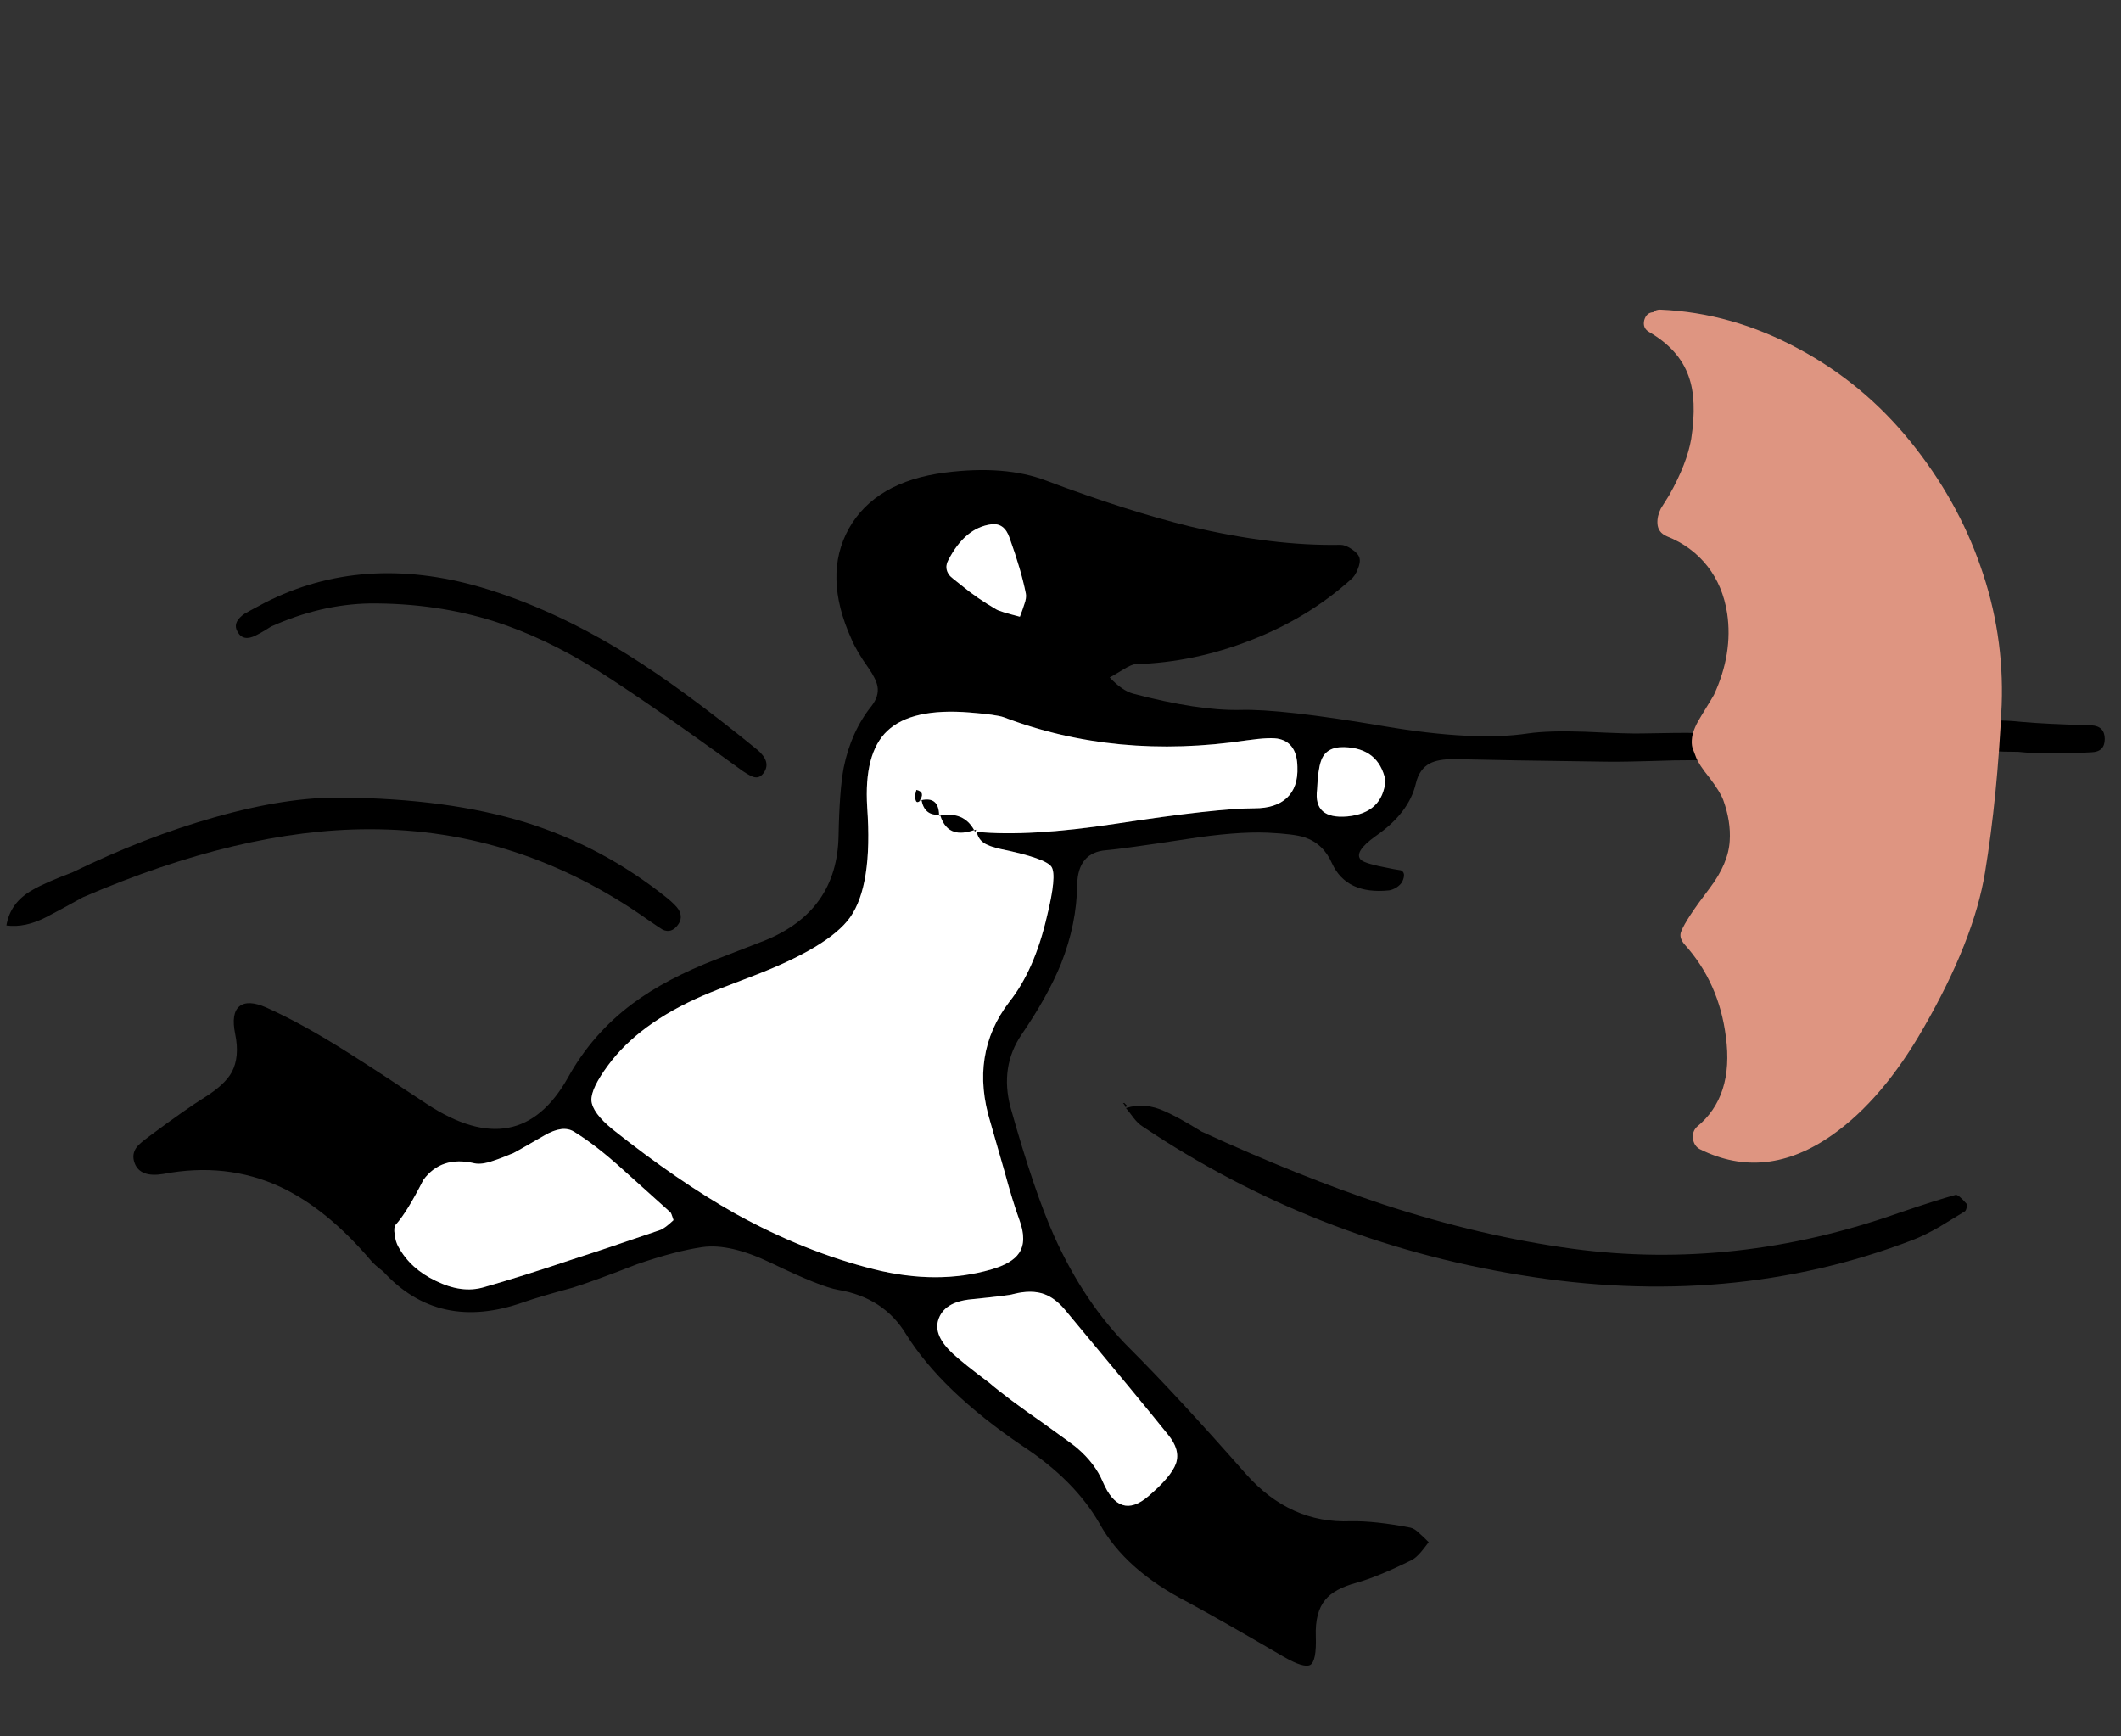 <svg xmlns="http://www.w3.org/2000/svg" xmlns:xlink="http://www.w3.org/1999/xlink" preserveAspectRatio="none" width="248" height="203"><rect width="100%" height="100%" fill="#333333" stroke="none"/><defs><path d="M1103.35 782.6q-2.374-1.117-4.6-.4.37.427.9 1.15.55.7 1.05 1 19.95 13.4 44.05 17.35 24.7 4.1 46.05-4.1 1.3-.5 3.05-1.5 1-.6 2.95-1.8.15-.05.25-.45.1-.35 0-.45-1-1.15-1.3-1.05-2.2.6-6.6 2.1-19.1 6.75-38.15 4.2-10.75-1.45-22.2-5.2-9.65-3.2-21.2-8.5-2.75-1.7-4.25-2.35z" id="b"/><path d="M970.9 756.7q-2.6 1.45-3.05 4.15 2.2.3 4.7-1 1.45-.75 4.25-2.3 18.45-7.95 33.45-7.95 17.6-.05 32.7 10.65 1.6 1.1 1.65 1.1 1 .45 1.75-.55.65-.85.1-1.8-.35-.55-1.4-1.4-7.5-6-16.5-8.8-9.1-2.8-21.5-2.9-6.4-.1-14.85 2.3-8.15 2.3-16.65 6.45-3.2 1.2-4.65 2.05z" id="c"/><path d="M1024.9 725.3q5.8 1.85 11.85 5.6 5.9 3.7 17.2 11.9.9.6 1.3.7.75.2 1.25-.65.7-1.2-.8-2.5-8.7-7.1-15.2-11.15-8.7-5.4-17.2-7.9-13.8-4-25.2 1.8-2.35 1.25-2.4 1.3-1.3.9-.95 1.85.55 1.35 1.9.85.75-.3 2.15-1.2 5.8-2.6 11.55-2.7 7.75-.05 14.55 2.1z" id="d"/><path d="M1098.4 781.65q.186.073.3.45l.2-.15-.35-.35q-.07.031-.15.05z" id="e"/><path d="M1078.7 749.9q.878.277 2.3-.2-1.213-2.203-3.95-1.7.492 1.562 1.65 1.9m2.3-.2l.1.2.15-.25q-.122.042-.25.05m-3.95-1.7q.016-.043 0-.1l-.15.15q.092-.02.15-.05z" id="f"/><path d="M1074.85 746.2q.347 1.815 2.05 1.7-.062-2.137-2.05-1.7z" id="g"/><path d="M1074.85 746.1l-.25.2q.75-1.05-.35-1.3l-.15.6q0 1.35.75.5z" id="h"/><path d="M1200.1 740.45q1.05.1 3 .1 3.2.35 8.55.05 1.55-.05 1.55-1.55t-1.55-1.6q-5.45-.15-8.15-.4-1.95-.2-2.95-.15-1.8.05-2.65 1-.4.45-.15 1.15.5 1.15 2.35 1.4z" id="i"/><path fill="#DE9581" d="M1159.35 690.1q-.2.9.55 1.35 3.55 2.05 4.65 5.2 1 2.75.3 7.3-.5 2.9-2.55 6.55-.7 1.1-1 1.6-.45.9-.4 1.75.05 1.05 1.1 1.5 2.9 1.15 4.75 3.5 1.8 2.3 2.3 5.5.7 4.7-1.55 9.55-.1.2-1.45 2.4-.95 1.5-1.1 2.55-.1.75.05 1.25.05.15.4 1.05.3.85 1.6 2.45 1.25 1.65 1.6 2.6.9 2.5.75 4.75-.15 2.65-2.35 5.55-2.75 3.6-3.3 5-.35.75.4 1.6 4 4.45 4.8 10.75.95 7-3.4 10.55-.55.55-.45 1.4.15.85.8 1.2 7.7 3.85 15.55-1.7 5.85-4.15 10.6-12.45 5.9-10.25 7.2-18.2 1.45-8.8 1.95-19.6.3-8.35-2.5-16.25-2.7-7.75-8.15-14.5-5.5-6.8-13.05-10.85-7.85-4.25-16.25-4.6-.5 0-.8.3-.8.05-1.05.95z" id="j"/><g id="a"><path d="M991.1 780.9q-2.25 1.4-6.55 4.6-1.15.85-1.45 1.25-.65.85-.25 1.9.65 1.7 3.35 1.25 7.35-1.4 13.65 1.5 5.45 2.55 10.6 8.6.4.5 1.45 1.3 6.5 7.1 16.4 3.6 1.85-.65 5.75-1.7 2.55-.8 7.55-2.75 4.5-1.55 7.65-2 3.2-.45 8 1.85 5.8 2.8 7.85 3.15 5.35.9 7.95 5.2 4.15 6.65 13.6 13.05 6.1 4 9 9.05 3 5.45 10.3 9.2 3.8 2.05 11.25 6.4 2.35 1.35 3.1.95.75-.45.65-3.35-.1-2.8 1.1-4.25 1.05-1.3 3.65-2 2.5-.7 6.45-2.65.5-.25 1.1-.95.3-.35.9-1.15-.7-.7-1.05-1-.6-.6-1.1-.7-4.15-.8-6.95-.75-7.1.3-12.25-5.5-8.05-9.15-13.55-14.65-5.35-5.3-8.9-13.2-2.35-5.25-5.1-15.05-1.25-4.75 1.3-8.5 3.05-4.45 4.6-8.25 1.85-4.65 1.9-9.3.1-3.75 3.4-4 1.85-.15 9.4-1.3 5.75-.9 9.45-.75 3.15.15 4.35.55 2.2.75 3.2 3.05 1.7 3.65 6.65 3.15.4-.05.9-.35.45-.3.65-.65.5-1.05-.15-1.35-1-.15-1.4-.25-2.7-.5-3.25-.95-.95-.9 1.7-2.8 3.9-2.7 4.7-6.15.4-1.7 1.65-2.35.95-.5 2.8-.5 5.95.15 17.75.3 1.55.05 7.95-.15 4.9-.1 7.95.25 1.1.2 1.75 0 1.1-.25 1.1-1.2 0-1.1-1.9-1.55-2.8-.6-6.3-.7-1.55-.05-6.3.05-1.4.05-6.7-.2-4.2-.15-6.65.2-6.25.95-16.85-.85-12.05-2.05-16.8-1.9-4.9.1-12.5-1.9-1.3-.35-2.75-1.9.15-.05 1.55-.9 1.05-.65 1.5-.65 6.8-.2 13.45-2.8 6.7-2.6 11.7-7.1.5-.4.8-1.2.35-.8.2-1.35-.15-.5-.9-1t-1.3-.5q-7.95.15-17.6-2.15-7.35-1.8-16.8-5.35-4.8-1.85-11.85-.95-8.15 1.05-11.25 6.55-3.05 5.5.3 12.9.6 1.45 2 3.4.9 1.3 1.05 2.15.2 1.15-.7 2.3-2.4 3-3.25 7.2-.5 2.65-.6 7.95-.15 8.8-8.6 12.25l-5.55 2.15q-6 2.3-9.95 5.25-4.7 3.5-7.55 8.65-5.7 10.15-16.45 3.1-6.1-4.05-9.2-6-5.35-3.4-9.6-5.3-2.15-.95-3.15-.15-1 .8-.5 3.25.55 2.65-.4 4.45-.8 1.45-3.1 2.9m25.5 9.7q2.1-2.85 5.95-1.95.85.2 2.25-.3.8-.25 2.35-.9.05 0 3.6-2.05 2.15-1.25 3.45-.45 2.55 1.55 5.8 4.5 1.85 1.65 5.5 4.95.1.1.35.9-1 .95-1.55 1.15-6.85 2.35-10.3 3.45-5.95 2-10.35 3.25-2.55.75-5.6-.75-2.95-1.4-4.35-3.95-.35-.6-.45-1.45-.15-.9.15-1.2 1.3-1.45 3.2-5.2m21.6-13.4q3.6-4.9 11.1-8.15 1.5-.65 5.6-2.2 9.1-3.45 11.6-6.95 2.65-3.75 2-12.85-.4-6.35 2.35-8.95 2.85-2.7 9.65-2.15 3.1.25 3.95.55 13.15 5 28.45 2.7 2.85-.4 3.8-.15 2.05.5 2.1 3.25.1 2.4-1.25 3.65-1.3 1.2-3.75 1.2-4.45 0-16.2 1.8-10.2 1.55-16.3.95.2.95 1 1.4.5.3 1.75.6 5.35 1.1 6 2.1.65 1-.55 5.85-1.45 6.25-4.4 9.95-4.65 6.1-2.2 14.05l1.65 5.75q.95 3.5 1.75 5.7.9 2.45-.05 3.85-.8 1.2-3.2 1.9-6.3 1.85-13.75 0-8.15-2.05-16.2-6.5-6.75-3.8-14.35-9.85-2.4-1.95-2.5-3.4-.05-1.4 1.95-4.1m83.35-35.55q.55-1.7 2.7-1.65 4.05.1 4.85 3.9-.35 3.8-4.45 4.2-4 .35-3.55-3.15.1-2.3.45-3.3m-38.55-27.7q1.55-.2 2.15 1.6 1.35 3.75 1.9 6.5.1.5-.2 1.3-.15.5-.5 1.4-2.35-.6-2.75-.85-2.25-1.3-4-2.75-1.35-1.05-1.45-1.2-.7-.85-.15-1.85 1.95-3.75 5-4.15m18.35 113.65q-3.35 2.85-5.3-1.7-.9-2.15-3-3.95-.25-.25-3.95-2.9-4.25-2.95-6.35-4.75-2.95-2.2-4.25-3.4-2.25-2.1-1.7-3.9.65-2.15 3.9-2.45 4.5-.45 4.85-.6 2.15-.55 3.65 0 1.25.45 2.4 1.8 9 10.8 12.05 14.6 1.5 1.8.95 3.4-.55 1.55-3.25 3.85z"/><path fill="#FFF" d="M1096.05 825.9q1.95 4.55 5.3 1.7 2.7-2.3 3.25-3.85.55-1.6-.95-3.4-3.05-3.8-12.05-14.6-1.15-1.35-2.4-1.8-1.5-.55-3.65 0-.35.15-4.85.6-3.25.3-3.9 2.45-.55 1.8 1.7 3.9 1.3 1.2 4.25 3.4 2.1 1.8 6.35 4.75 3.7 2.65 3.95 2.9 2.1 1.8 3 3.95m-10.9-110.35q-.6-1.8-2.15-1.6-3.05.4-5 4.15-.55 1 .15 1.85.1.15 1.45 1.2 1.75 1.45 4 2.75.4.25 2.75.85.35-.9.5-1.4.3-.8.2-1.3-.55-2.75-1.9-6.5m39.1 24.45q-2.15-.05-2.7 1.65-.35 1-.45 3.3-.45 3.5 3.55 3.15 4.1-.4 4.45-4.2-.8-3.8-4.85-3.9m-74.95 29.05q-7.5 3.25-11.1 8.15-2 2.7-1.95 4.1.1 1.45 2.5 3.4 7.6 6.05 14.35 9.85 8.05 4.45 16.2 6.5 7.45 1.85 13.75 0 2.4-.7 3.2-1.9.95-1.4.05-3.85-.8-2.2-1.75-5.7l-1.65-5.75q-2.45-7.95 2.2-14.05 2.95-3.7 4.4-9.95 1.2-4.85.55-5.85-.65-1-6-2.1-1.25-.3-1.75-.6-.8-.45-1-1.4 6.1.6 16.3-.95 11.75-1.8 16.2-1.8 2.45 0 3.75-1.2 1.35-1.25 1.25-3.65-.05-2.75-2.1-3.25-.95-.25-3.8.15-15.3 2.3-28.45-2.7-.85-.3-3.95-.55-6.8-.55-9.65 2.15-2.75 2.6-2.35 8.95.65 9.1-2 12.85-2.5 3.5-11.6 6.95-4.1 1.55-5.6 2.2m-26.75 19.6q-3.85-.9-5.95 1.95-1.9 3.75-3.2 5.2-.3.3-.15 1.2.1.85.45 1.45 1.4 2.55 4.35 3.95 3.05 1.5 5.6.75 4.4-1.25 10.35-3.25 3.45-1.1 10.3-3.45.55-.2 1.55-1.15-.25-.8-.35-.9-3.65-3.3-5.5-4.95-3.25-2.95-5.8-4.5-1.3-.8-3.45.45-3.55 2.05-3.6 2.05-1.55.65-2.35.9-1.4.5-2.25.3z"/></g></defs><use xlink:href="#a" transform="translate(-967.1 -652.65)"/><use xlink:href="#b" transform="translate(-967.1 -652.65)"/><use xlink:href="#c" transform="translate(-967.1 -652.65)"/><use xlink:href="#d" transform="translate(-967.1 -652.65)"/><use xlink:href="#e" transform="translate(-967.1 -652.65)"/><use xlink:href="#f" transform="translate(-967.1 -652.65)"/><use xlink:href="#g" transform="translate(-967.1 -652.65)"/><use xlink:href="#h" transform="translate(-967.1 -652.65)"/><use xlink:href="#i" transform="translate(-967.1 -652.65)"/><use xlink:href="#j" transform="translate(-967.1 -652.65)"/></svg>